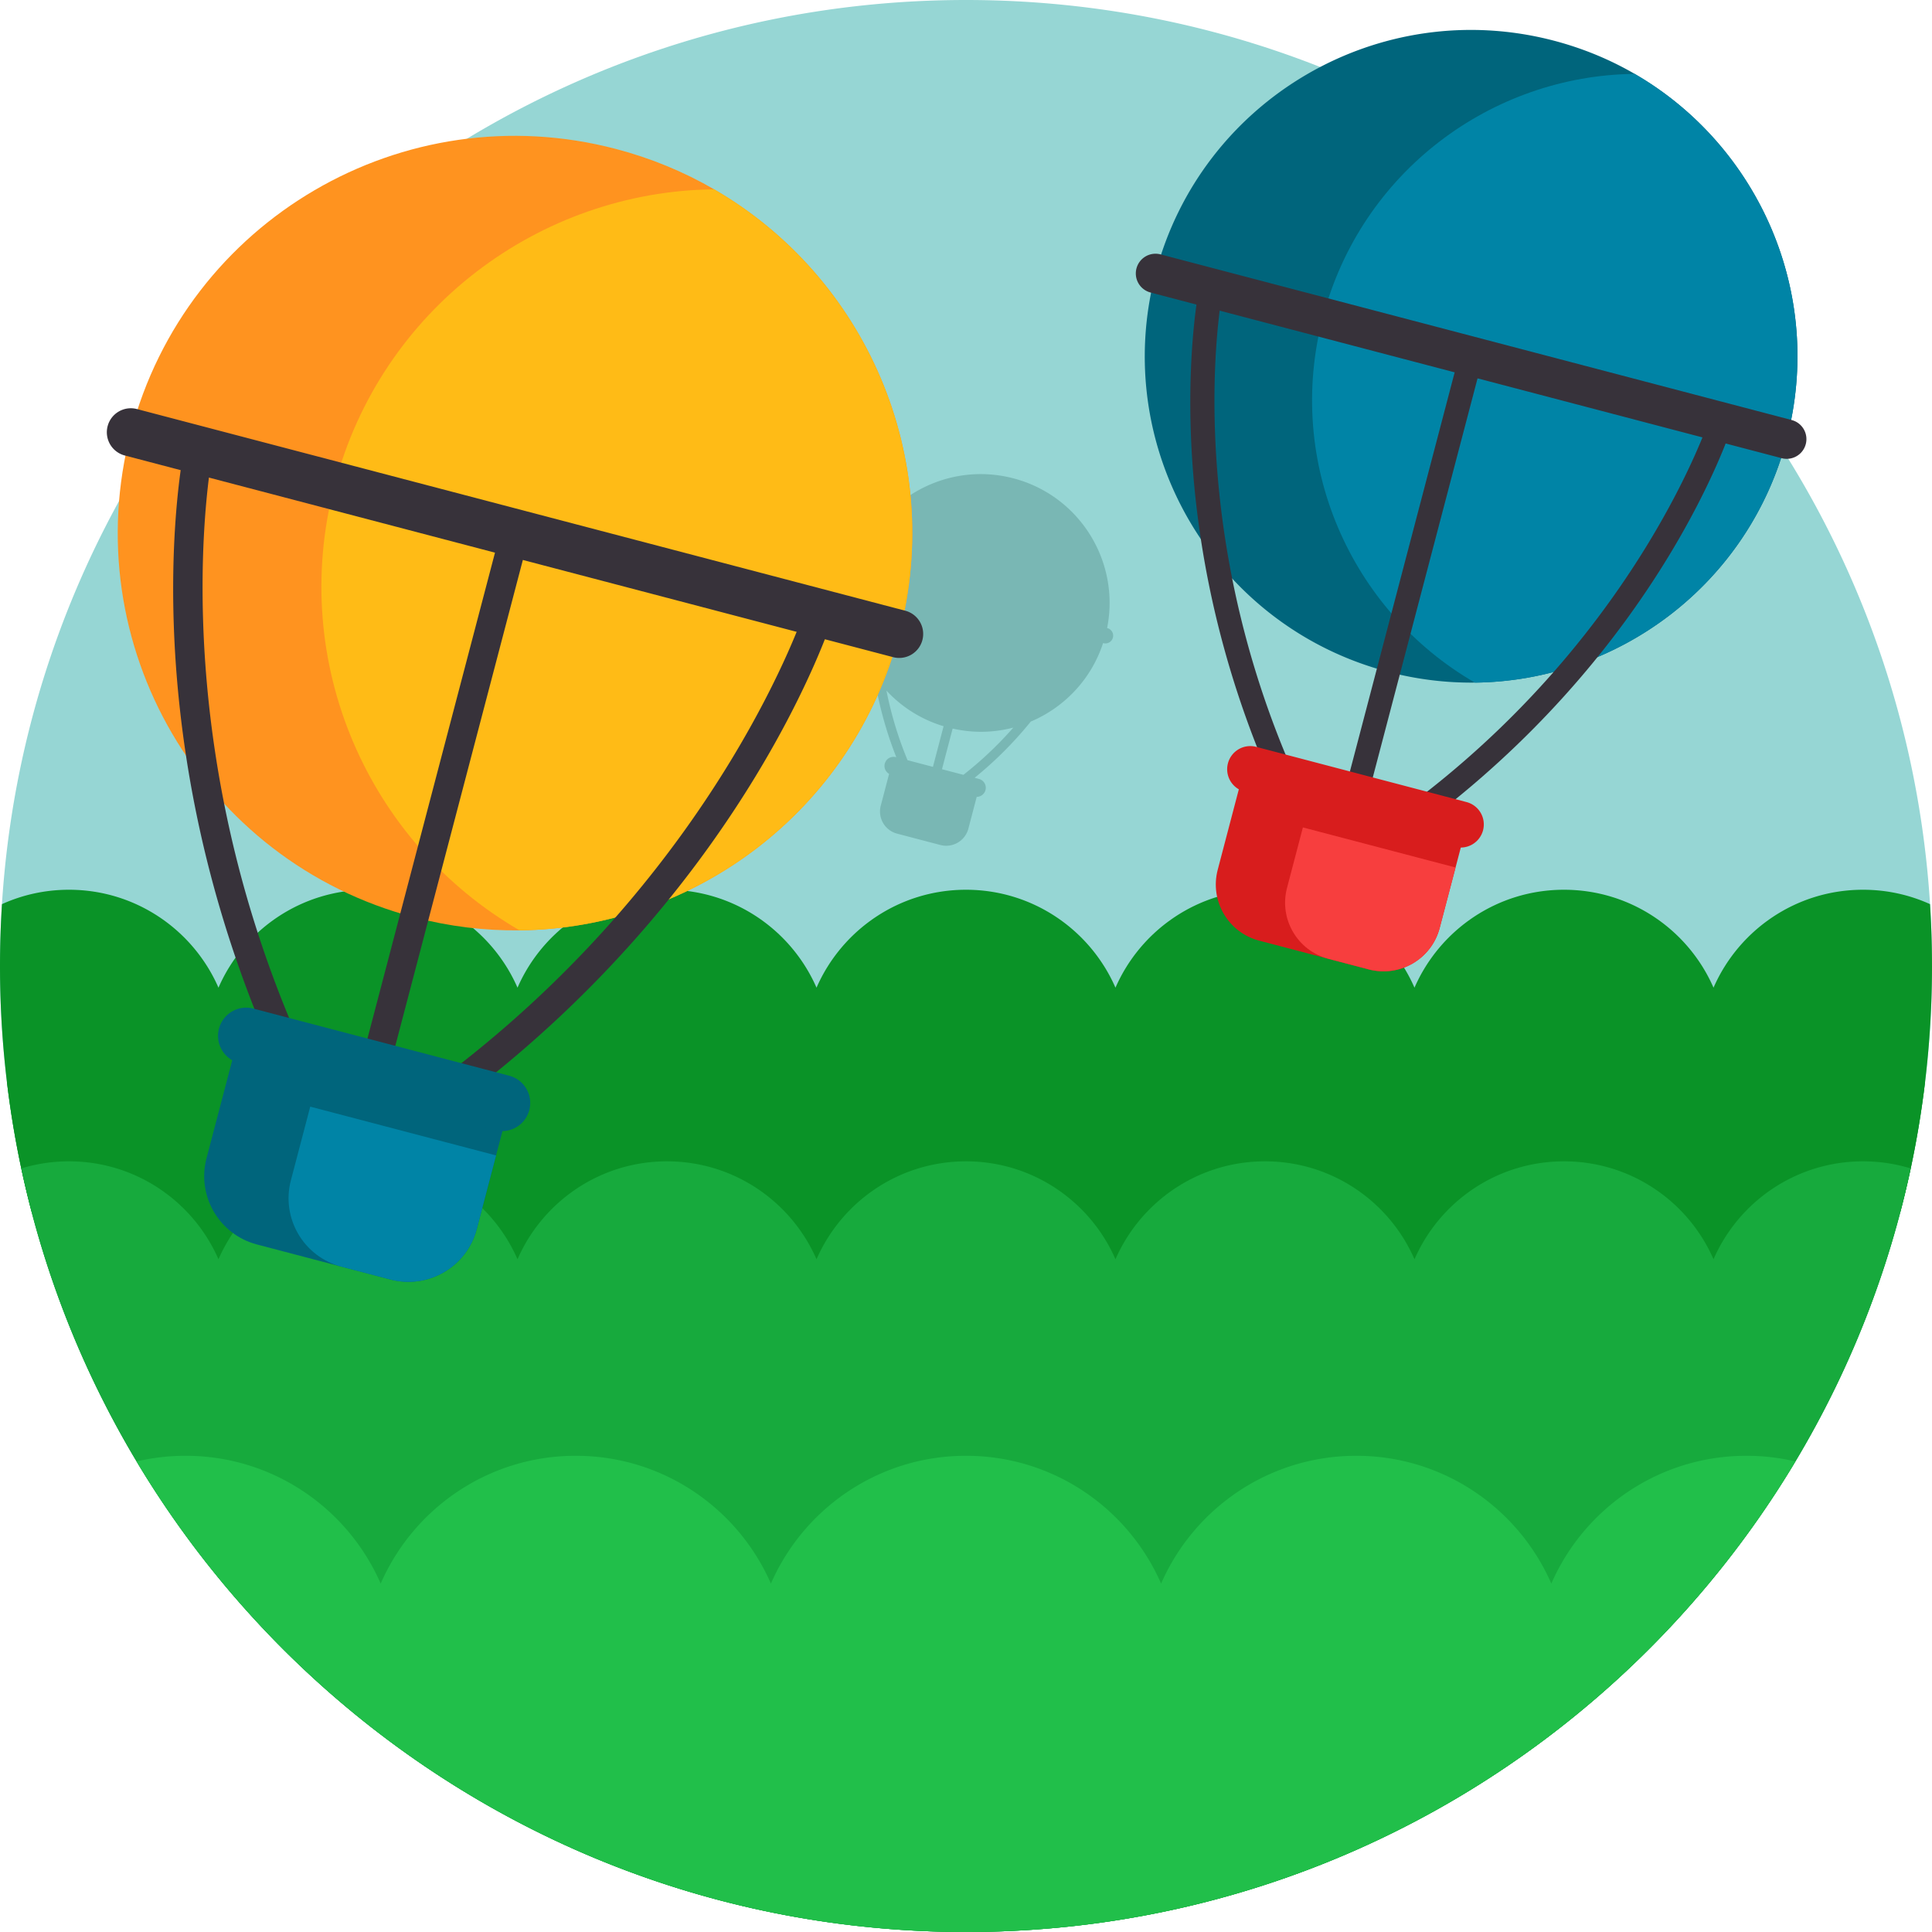 <svg xmlns="http://www.w3.org/2000/svg" width="512" height="512" style="enable-background:new 0 0 512 512" xml:space="preserve"><path d="M512 256c0 10.406-.617 20.668-1.84 30.742a255.176 255.176 0 0 1-3.8 22.903c-6.126 28.757-17.087 55.714-31.977 79.996C429.379 463.035 348.398 512 256 512S82.621 463.035 37.617 389.64c-14.89-24.28-25.851-51.238-31.976-79.995a255.176 255.176 0 0 1-3.801-22.903A255.123 255.123 0 0 1 0 256C0 114.613 114.613 0 256 0s256 114.613 256 256zm0 0" fill="#96d6d4" data-original="#96d6d4"/><path d="M512 256c0 12.863-.95 25.516-2.79 37.867a252.352 252.352 0 0 1-5.57 27.219 43.06 43.06 0 0 1-9.925 1.148c-17.723 0-32.945-10.668-39.613-25.941-6.665 15.273-21.891 25.941-39.633 25.941-17.723 0-32.946-10.668-39.614-25.941-6.664 15.273-21.89 25.941-39.609 25.941-17.734 0-32.957-10.668-39.633-25.941-6.668 15.273-21.89 25.941-39.613 25.941s-32.945-10.668-39.613-25.941c-6.676 15.273-21.899 25.941-39.633 25.941-17.719 0-32.945-10.668-39.61-25.941-6.667 15.273-21.89 25.941-39.613 25.941-17.742 0-32.969-10.668-39.633-25.941-6.668 15.273-21.89 25.941-39.613 25.941a43.06 43.06 0 0 1-9.926-1.148c-2.34-8.89-4.199-17.973-5.57-27.219A256.987 256.987 0 0 1 0 256c0-5.508.176-10.973.523-16.395 5.422-2.457 11.43-3.812 17.762-3.812 17.723 0 32.945 10.676 39.613 25.953 6.664-15.277 21.891-25.953 39.633-25.953 17.723 0 32.946 10.676 39.614 25.953 6.664-15.277 21.89-25.953 39.609-25.953 17.734 0 32.957 10.676 39.633 25.953 6.668-15.277 21.89-25.953 39.613-25.953s32.945 10.676 39.613 25.953c6.676-15.277 21.899-25.953 39.633-25.953 17.719 0 32.945 10.676 39.61 25.953 6.667-15.277 21.89-25.953 39.613-25.953 17.742 0 32.969 10.676 39.633 25.953 6.668-15.277 21.89-25.953 39.613-25.953 6.332 0 12.34 1.355 17.762 3.812.347 5.422.523 10.887.523 16.395zm0 0" fill="#0a9327" data-original="#0a9327"/><path d="M510.16 286.742C494.988 413.632 386.977 512 256 512S17.012 413.633 1.84 286.742zm0 0" fill="#0a9327" data-original="#0a9327"/><path d="M506.36 309.645a253.83 253.83 0 0 1-30.567 77.656c-.457.785-.93 1.57-1.41 2.34C429.379 463.035 348.398 512 256 512S82.621 463.035 37.617 389.64c-.48-.769-.953-1.554-1.41-2.34a253.83 253.83 0 0 1-30.566-77.655 43.211 43.211 0 0 1 12.644-1.88c17.723 0 32.945 10.676 39.613 25.954 6.664-15.278 21.891-25.953 39.633-25.953 17.723 0 32.946 10.675 39.614 25.953 6.664-15.278 21.89-25.953 39.609-25.953 17.734 0 32.957 10.675 39.633 25.953 6.668-15.278 21.89-25.953 39.613-25.953s32.945 10.675 39.613 25.953c6.676-15.278 21.899-25.953 39.633-25.953 17.719 0 32.945 10.675 39.61 25.953 6.667-15.278 21.89-25.953 39.613-25.953 17.742 0 32.968 10.675 39.633 25.953 6.668-15.278 21.89-25.953 39.613-25.953 4.398 0 8.64.656 12.644 1.879zm0 0" fill="#17aa3d" data-original="#17aa3d"/><path d="M475.793 387.3c-.457.786-.93 1.571-1.41 2.34C429.379 463.036 348.398 512 256 512S82.621 463.035 37.617 389.64c-.48-.769-.953-1.554-1.41-2.34a56.482 56.482 0 0 1 12.977-1.503c23.125 0 42.996 13.937 51.703 33.875 8.691-19.938 28.566-33.875 51.687-33.875 23.145 0 43.012 13.937 51.723 33.875 8.707-19.938 28.578-33.875 51.703-33.875s42.996 13.937 51.703 33.875c8.711-19.938 28.578-33.875 51.723-33.875 23.12 0 42.996 13.937 51.687 33.875 8.707-19.938 28.578-33.875 51.703-33.875 4.473 0 8.82.523 12.977 1.504zm0 0" fill="#21bf4a" data-original="#21bf4a"/><path d="m293.46 166.457-.065-.016c2.902-14.543-3.958-29.023-16.364-36.199a33.998 33.998 0 0 0-8.445-3.472c-17.563-4.61-35.52 5.34-41.094 22.37l-.066-.015a2.062 2.062 0 1 0-1.047 3.988l.066.02c-1.843 9.23.25 18.43 5.196 25.758a100.95 100.95 0 0 0 5.89 21.78l-.101-.023a2.418 2.418 0 0 0-2.953 1.723 2.412 2.412 0 0 0 1.144 2.707l-2.21 8.43a6.071 6.071 0 0 0 4.327 7.414l11.477 3.012a6.073 6.073 0 0 0 7.414-4.332l2.21-8.426a2.412 2.412 0 0 0 2.325-1.797 2.418 2.418 0 0 0-1.723-2.953l-1.156-.305a100.794 100.794 0 0 0 14.875-14.894c8.832-3.727 15.996-11.118 19.168-20.801l.086.023a2.065 2.065 0 0 0 2.52-1.472 2.068 2.068 0 0 0-1.473-2.52zm-58.542 16.563c4 4.312 9.148 7.632 15.144 9.437l-2.824 10.766-6.73-1.766a97.844 97.844 0 0 1-5.59-18.437zm20.39 22.32-5.675-1.488 2.828-10.774c2.633.59 5.262.879 7.851.852a33.98 33.98 0 0 0 8.227-1.11 97.566 97.566 0 0 1-13.23 12.52zm0 0" fill="#79b7b4" data-original="#79b7b4"/><path d="M473.496 116.371c-10.11 38.508-44.656 64.106-82.633 64.527a86.312 86.312 0 0 1-22.953-2.847c-46.187-12.125-73.805-59.395-61.68-105.582 12.122-46.192 59.395-73.805 105.583-61.684 7.683 2.02 14.851 5 21.394 8.793 32.871 19.02 50.395 58.285 40.29 96.793zm0 0" fill="#00657c" data-original="#00657c"/><path d="M473.496 116.371c-10.11 38.508-44.656 64.106-82.633 64.527-32.883-19.011-50.406-58.277-40.297-96.793 10.114-38.515 44.66-64.117 82.641-64.527 32.871 19.02 50.395 58.285 40.29 96.793zm0 0" fill="#0084a6" data-original="#0084a6"/><g fill="#37323a"><path d="M472.168 121.426 304.902 77.52a5.22 5.22 0 0 1-3.726-6.38 5.218 5.218 0 0 1 6.379-3.726l167.265 43.902a5.226 5.226 0 0 1-2.652 10.11zm0 0" data-original="#37323a"/><path d="M379.125 215.46a3.17 3.17 0 0 1-1.672-1.1 3.141 3.141 0 0 1 .54-4.403c57.019-44.57 74.929-98.578 75.105-99.117a3.133 3.133 0 1 1 5.965 1.922c-.735 2.281-18.688 56.39-77.208 102.136-.804.625-1.816.801-2.73.563zM337.094 204.426a3.123 3.123 0 0 1-2.102-1.828c-28.512-68.59-17.574-124.54-17.094-126.891.344-1.695 2-2.789 3.696-2.441 1.703.347 2.793 2 2.445 3.695-.11.555-10.992 56.508 16.742 123.227a3.135 3.135 0 0 1-1.691 4.097c-.66.278-1.36.309-1.996.14zM358.422 214.2a3.137 3.137 0 0 1-2.238-3.829l30.644-116.75a3.135 3.135 0 0 1 6.063 1.594L362.246 211.96a3.133 3.133 0 0 1-3.824 2.238zm0 0" data-original="#37323a"/></g><path d="m388.684 218.668-7.157 27.266c-2.156 8.218-10.566 13.132-18.78 10.972l-29.067-7.629c-8.22-2.156-13.13-10.562-10.973-18.78l7.156-27.27zm0 0" fill="#d81d1d" data-original="#d81d1d"/><path d="m385.738 229.895-4.21 16.039c-2.157 8.218-10.567 13.132-18.782 10.972l-10.703-2.808c-8.219-2.157-13.129-10.563-10.973-18.782l4.211-16.039zm0 0" fill="#f73e3e" data-original="#f73e3e"/><path d="m385.54 224.41-55.755-14.633a6.123 6.123 0 0 1-4.37-7.484 6.123 6.123 0 0 1 7.48-4.371l55.757 14.637a6.125 6.125 0 0 1 4.371 7.48 6.131 6.131 0 0 1-7.484 4.371zm0 0" fill="#d81d1d" data-original="#d81d1d"/><path d="M238.293 168c-12.3 46.879-54.36 78.04-100.59 78.555-9.207.11-18.594-1.012-27.941-3.465-56.227-14.762-89.844-72.309-75.086-128.535C49.434 58.328 106.98 24.71 163.207 39.469c9.352 2.453 18.078 6.086 26.043 10.703 40.02 23.152 61.348 70.953 49.043 117.828zm0 0" fill="#ff931f" data-original="#ff931f"/><path d="M238.293 168c-12.3 46.879-54.36 78.04-100.59 78.555-40.031-23.145-61.36-70.946-49.055-117.832 12.309-46.887 54.364-78.051 100.602-78.551 40.02 23.152 61.348 70.953 49.043 117.828zm0 0" fill="#ffbb16" data-original="#ffbb16"/><path d="M236.68 174.152 33.059 120.707a6.36 6.36 0 0 1-4.536-7.77 6.357 6.357 0 0 1 7.766-4.535l203.621 53.446a6.366 6.366 0 0 1 4.535 7.77 6.354 6.354 0 0 1-7.765 4.534zm0 0" fill="#37323a" data-original="#37323a"/><path d="M123.418 288.625a3.78 3.78 0 0 1-2.035-1.336 3.817 3.817 0 0 1 .656-5.36c69.41-54.257 91.215-120.003 91.426-120.663.644-2.004 2.797-3.098 4.805-2.457a3.812 3.812 0 0 1 2.457 4.8c-.895 2.778-22.75 68.645-93.989 124.336a3.81 3.81 0 0 1-3.32.68zM72.246 275.195a3.814 3.814 0 0 1-2.558-2.226c-34.704-83.5-21.391-151.61-20.81-154.469a3.818 3.818 0 0 1 7.48 1.523c-.135.68-13.381 68.793 20.376 150.016a3.812 3.812 0 0 1-2.058 4.988c-.801.332-1.653.371-2.43.168zM98.21 287.094a3.818 3.818 0 0 1-2.722-4.66l37.305-142.125a3.816 3.816 0 1 1 7.383 1.937L102.87 284.367a3.818 3.818 0 0 1-4.66 2.727zm0 0" fill="#37323a" data-original="#37323a"/><path d="m135.05 292.531-8.71 33.196c-2.63 10.003-12.863 15.984-22.867 13.359l-35.383-9.29c-10.004-2.624-15.985-12.862-13.356-22.866l8.711-33.192zm0 0" fill="#00657c" data-original="#00657c"/><path d="m131.465 306.2-5.125 19.527c-2.63 10.003-12.863 15.98-22.867 13.355l-13.028-3.418c-10.004-2.625-15.98-12.863-13.355-22.867l5.125-19.524zm0 0" fill="#0084a6" data-original="#0084a6"/><path d="m131.223 299.523-67.875-17.816c-3.985-1.043-6.364-5.121-5.32-9.105a7.46 7.46 0 0 1 9.109-5.32l67.875 17.812a7.46 7.46 0 0 1-3.79 14.43zm0 0" fill="#00657c" data-original="#00657c"/></svg>